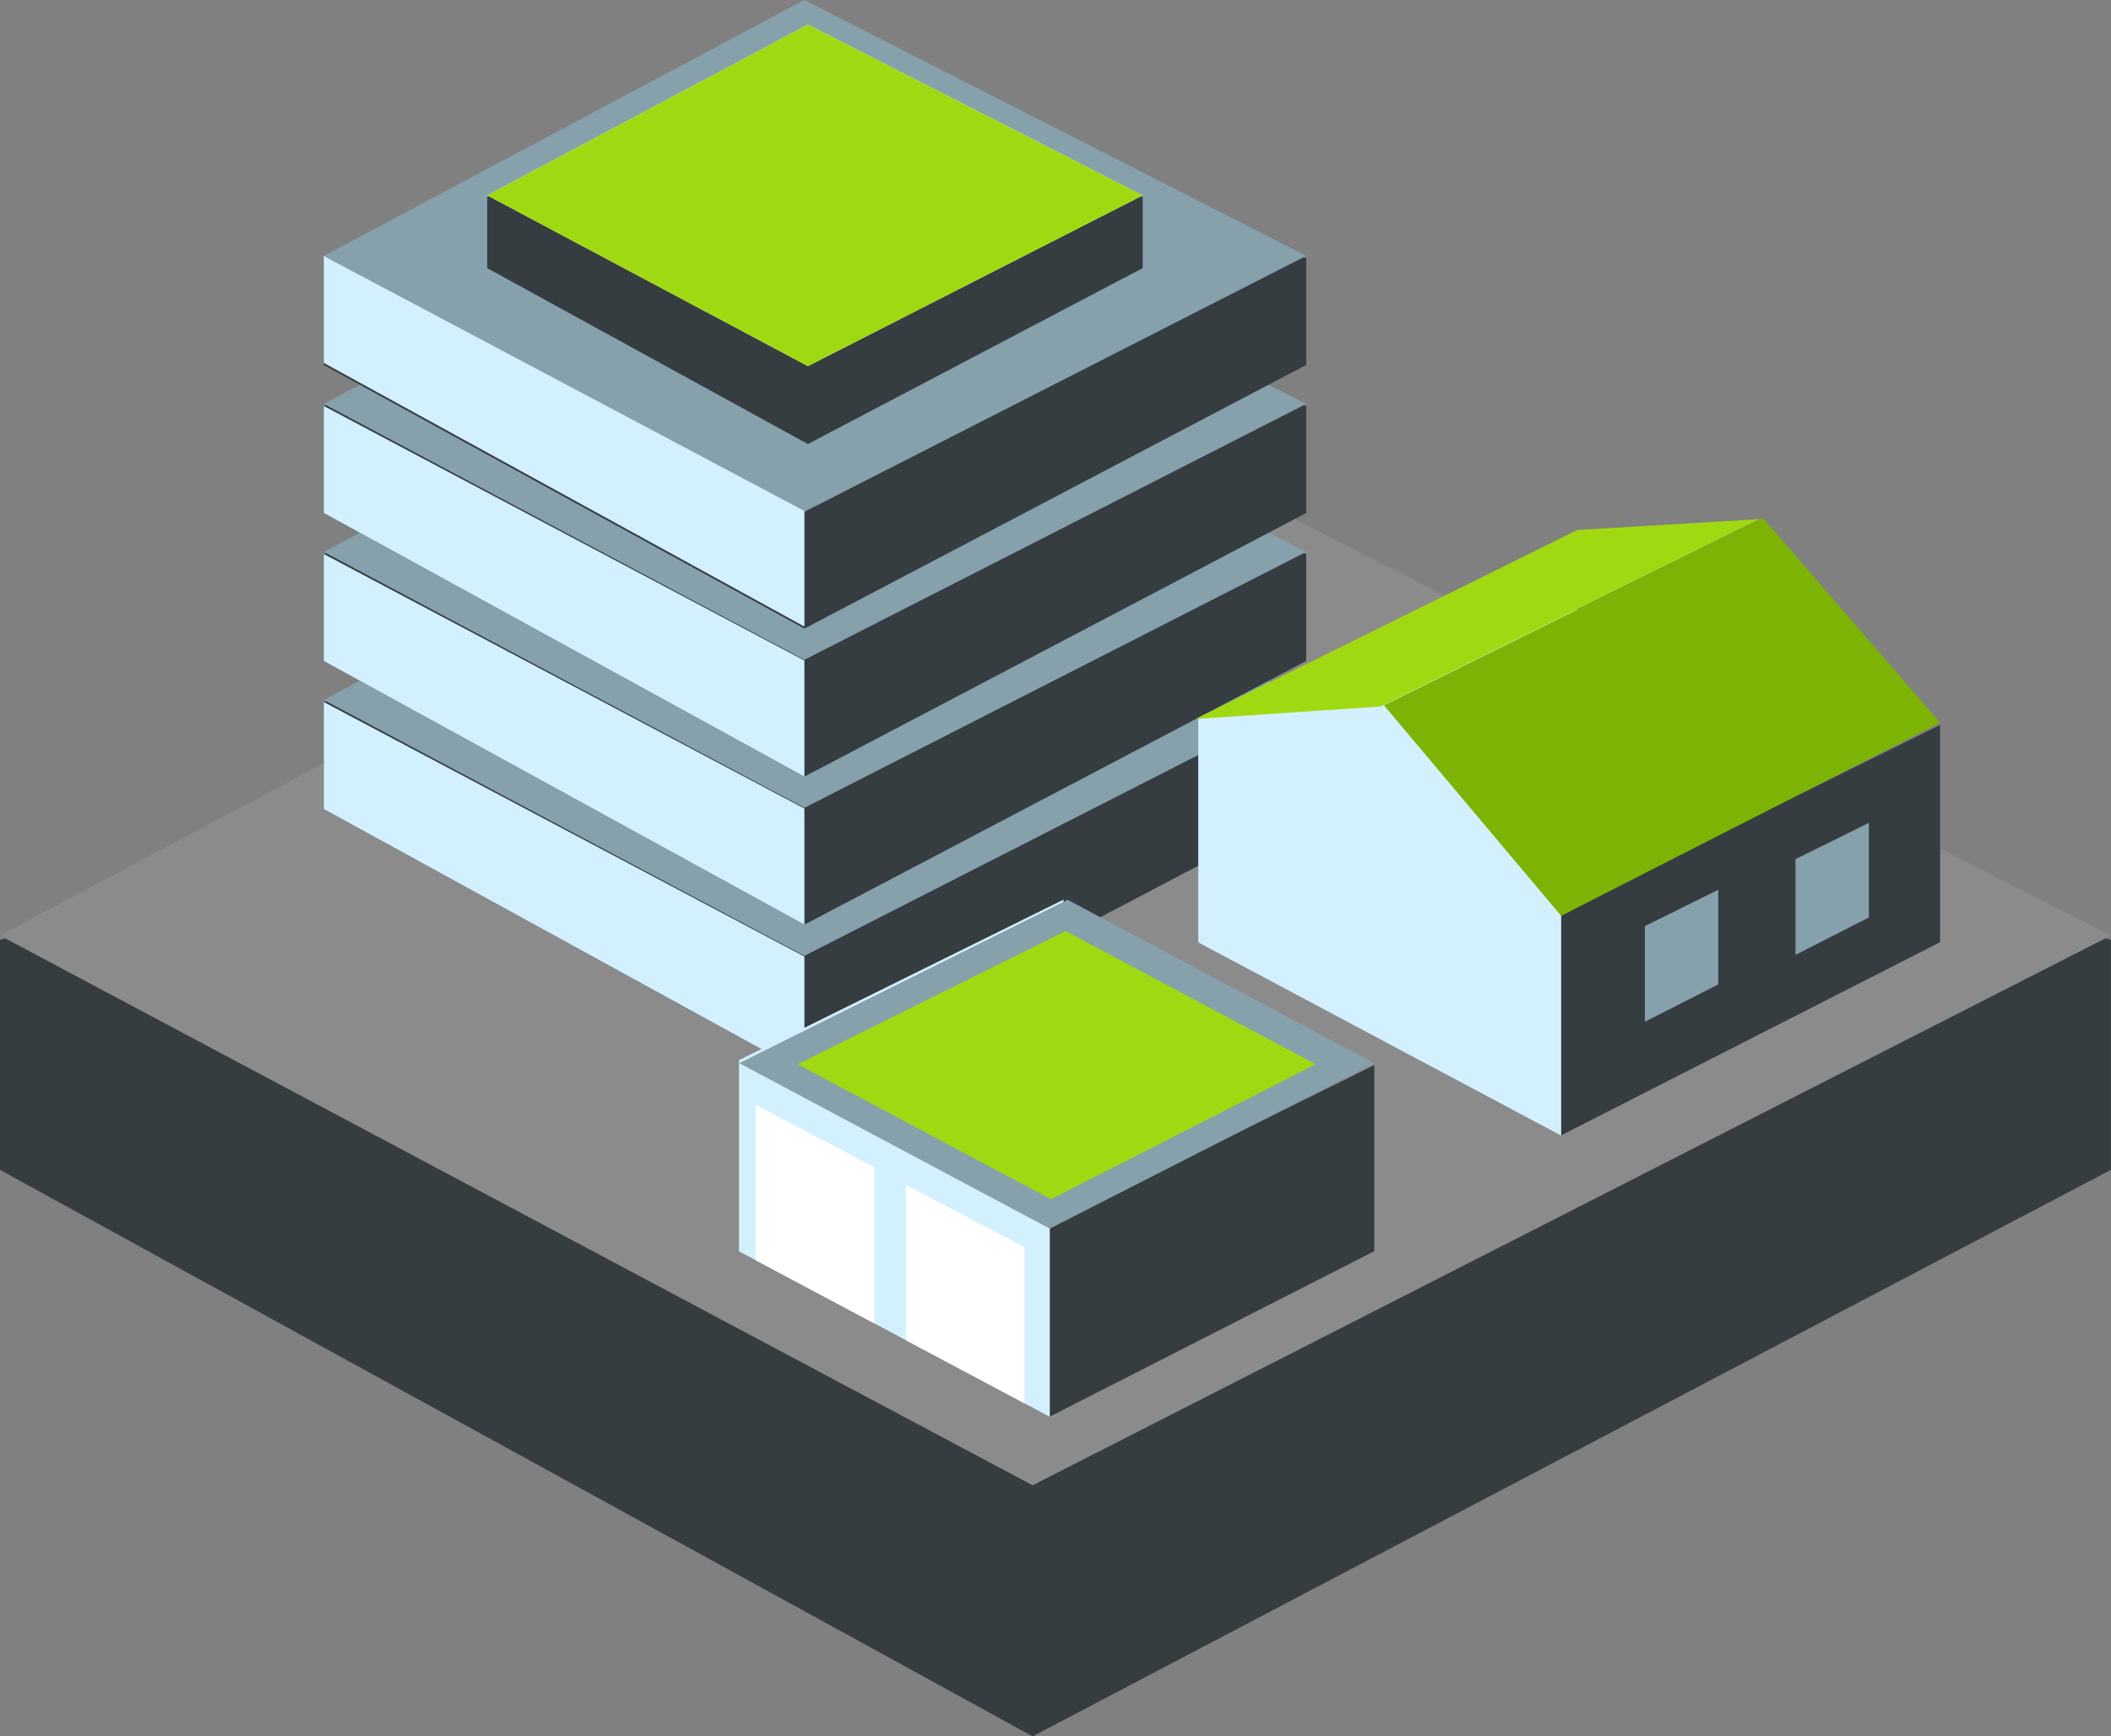<svg xmlns="http://www.w3.org/2000/svg" width="126.111" height="103.737" viewBox="0 0 126.111 103.737">
  <rect x="0" y="0" width="126.111" height="103.737" fill="#808080" stroke="none"/>
  <g id="Gruppe_583" data-name="Gruppe 583" transform="translate(-206.272 -5280.558)">
    <g id="Gruppe_582" data-name="Gruppe 582" transform="translate(90.13 348.746)">
      <path id="Pfad_607" data-name="Pfad 607" d="M-7976.9,4716.22l61.694,33.845,64.417-33.845v-13.736l-64.417-19.113-61.694,19.113Z" transform="translate(8093.037 285.483)" fill="#353d41"/>
      <path id="Pfad_608" data-name="Pfad 608" d="M-7976.9,4716.22l61.694,32.845,64.417-32.845-64.417-32.85Z" transform="translate(8093.037 271.483)" fill="#8c8b8b"/>
    </g>
    <g id="Gruppe_563" data-name="Gruppe 563" transform="translate(149.327 -114.89)">
      <g id="Gruppe_554" data-name="Gruppe 554" transform="translate(76.291 5421.977)">
        <path id="Pfad_607-2" data-name="Pfad 607" d="M-7976.9,4698.659l28.713,15.752,29.98-15.752v-6.393l-29.98-8.9-28.713,8.9Z" transform="translate(7976.895 -4676.855)" fill="#353d41"/>
        <path id="Pfad_608-2" data-name="Pfad 608" d="M-7976.9,4698.659l28.713,15.287,29.98-15.287-29.98-15.288Z" transform="translate(7976.895 -4683.371)" fill="#86a0ac"/>
      </g>
      <g id="Gruppe_555" data-name="Gruppe 555" transform="translate(76.291 5413.133)">
        <path id="Pfad_607-3" data-name="Pfad 607" d="M-7976.9,4698.659l28.713,15.752,29.98-15.752v-6.393l-29.98-8.9-28.713,8.9Z" transform="translate(7976.895 -4676.855)" fill="#353d41"/>
        <path id="Pfad_608-3" data-name="Pfad 608" d="M-7976.9,4698.659l28.713,15.287,29.98-15.287-29.98-15.288Z" transform="translate(7976.895 -4683.371)" fill="#86a0ac"/>
      </g>
      <g id="Gruppe_556" data-name="Gruppe 556" transform="translate(76.291 5404.291)">
        <path id="Pfad_607-4" data-name="Pfad 607" d="M-7976.9,4698.659l28.713,15.752,29.98-15.752v-6.393l-29.98-8.9-28.713,8.9Z" transform="translate(7976.895 -4676.855)" fill="#353d41"/>
        <path id="Pfad_608-4" data-name="Pfad 608" d="M-7976.9,4698.659l28.713,15.287,29.98-15.287-29.98-15.288Z" transform="translate(7976.895 -4683.371)" fill="#86a0ac"/>
      </g>
      <path id="Pfad_607-5" data-name="Pfad 607" d="M-7976.9,4698.659l28.713,15.752,29.98-15.752v-6.393l-29.98-8.9-28.713,8.9Z" transform="translate(8053.186 718.592)" fill="#353d41"/>
      <path id="Pfad_608-5" data-name="Pfad 608" d="M-7976.9,4698.659l28.713,15.287,29.98-15.287-29.98-15.288Z" transform="translate(8053.186 712.077)" fill="#86a0ac"/>
      <path id="Pfad_671" data-name="Pfad 671" d="M-7976.9,4693.57l19.155,10.509,20-10.509v-4.265l-20-5.935-19.155,5.935Z" transform="translate(8062.954 717.897)" fill="#353d41"/>
      <path id="Pfad_670" data-name="Pfad 670" d="M-7976.9,4693.57l19.155,10.2,20-10.2-20-10.2Z" transform="translate(8062.954 713.55)" fill="#fff"/>
      <path id="Pfad_672" data-name="Pfad 672" d="M-7976.9,4693.57l19.154,10.2,20-10.2-20-10.2Z" transform="translate(8062.956 713.55)" fill="#a0d911"/>
      <path id="Pfad_673" data-name="Pfad 673" d="M-7976.9,4708.877l28.713,15.752v-6.906l-28.713-15.238Z" transform="translate(8053.186 708.251)" fill="#d3f0ff"/>
      <path id="Pfad_674" data-name="Pfad 674" d="M-7976.9,4708.877l28.713,15.752v-6.937l-28.713-15.207Z" transform="translate(8053.186 717.217)" fill="#d3f0ff"/>
      <path id="Pfad_675" data-name="Pfad 675" d="M-7976.9,4708.877l28.713,15.752v-6.937l-28.713-15.207Z" transform="translate(8053.186 726.06)" fill="#d3f0ff"/>
      <path id="Pfad_676" data-name="Pfad 676" d="M-7976.9,4708.877l28.713,15.752v-6.937l-28.713-15.207Z" transform="translate(8053.186 734.903)" fill="#d3f0ff"/>
    </g>
    <path id="Pfad_608-6" data-name="Pfad 608" d="M-7976.9,4694.915l21.679,11.542,22.637-11.542-22.637-11.543Z" transform="translate(8254.752 641.941)" fill="#d3f0ff"/>
    <path id="Pfad_677" data-name="Pfad 677" d="M-7915.2,4690.456v13.333l22.637-11.541v-12.989Z" transform="translate(8214.736 644.608)" fill="#353d41"/>
    <path id="Pfad_758" data-name="Pfad 758" d="M-7915.2,4678.288v5.719l4.382-2.234v-5.652Z" transform="translate(8219.736 657.597)" fill="#86a0ac"/>
    <path id="Pfad_759" data-name="Pfad 759" d="M-7915.2,4678.288v5.719l4.382-2.234v-5.652Z" transform="translate(8228.736 653.597)" fill="#86a0ac"/>
    <path id="Pfad_678" data-name="Pfad 678" d="M-7915.2,4690.456v13.333l22.637-11.541v-12.989Z" transform="translate(8193.057 633.066)" fill="#d3f0ff"/>
    <path id="Pfad_680" data-name="Pfad 680" d="M-7904.505,4717.718l-11.051.74,22.8-11.286,10.889-.65Z" transform="translate(8193.252 605.05)" fill="#a0d911"/>
    <path id="Pfad_679" data-name="Pfad 679" d="M-7938.592,4692.126l10.586,12.578,22.637-11.542-10.586-12.233Z" transform="translate(8227.541 630.569)" fill="#7cb305"/>
    <g id="Gruppe_558" data-name="Gruppe 558" transform="translate(250.281 5333.597)">
      <path id="Pfad_608-7" data-name="Pfad 608" d="M-7976.9,4693.257l18.567,9.885,19.387-9.885-19.387-9.886Z" transform="translate(7977.033 -4671.541)" fill="#d3f0ff"/>
      <path id="Pfad_677-2" data-name="Pfad 677" d="M-7915.2,4688.848v11.42l19.388-9.885v-11.125Z" transform="translate(7933.906 -4668.666)" fill="#353d41"/>
      <path id="Pfad_678-2" data-name="Pfad 678" d="M-7915.2,4688.848v11.42l19.388-9.885v-11.125Z" transform="translate(7915.338 -4678.551)" fill="#d3f0ff"/>
      <path id="Pfad_679-2" data-name="Pfad 679" d="M-7948.077,4691.407l18.552,9.885,19.388-9.885-18.321-9.76Z" transform="translate(7948.23 -4680.93)" fill="#86a0ac"/>
      <path id="Pfad_756" data-name="Pfad 756" d="M-7948.077,4689.608l15.133,8.063,15.815-8.063-14.945-7.962Z" transform="translate(7951.718 -4679.066)" fill="#a0d911"/>
    </g>
    <path id="Pfad_756-2" data-name="Pfad 756" d="M-7948.077,4684.319l7.091,3.775v-9.335l-7.091-3.72Z" transform="translate(8199.496 671.531)" fill="#fff"/>
    <path id="Pfad_757" data-name="Pfad 757" d="M-7948.107,4685.094l7.091,3.775v-9.335l-7.091-3.72Z" transform="translate(8208.496 675.531)" fill="#fff"/>
  </g>
</svg>
